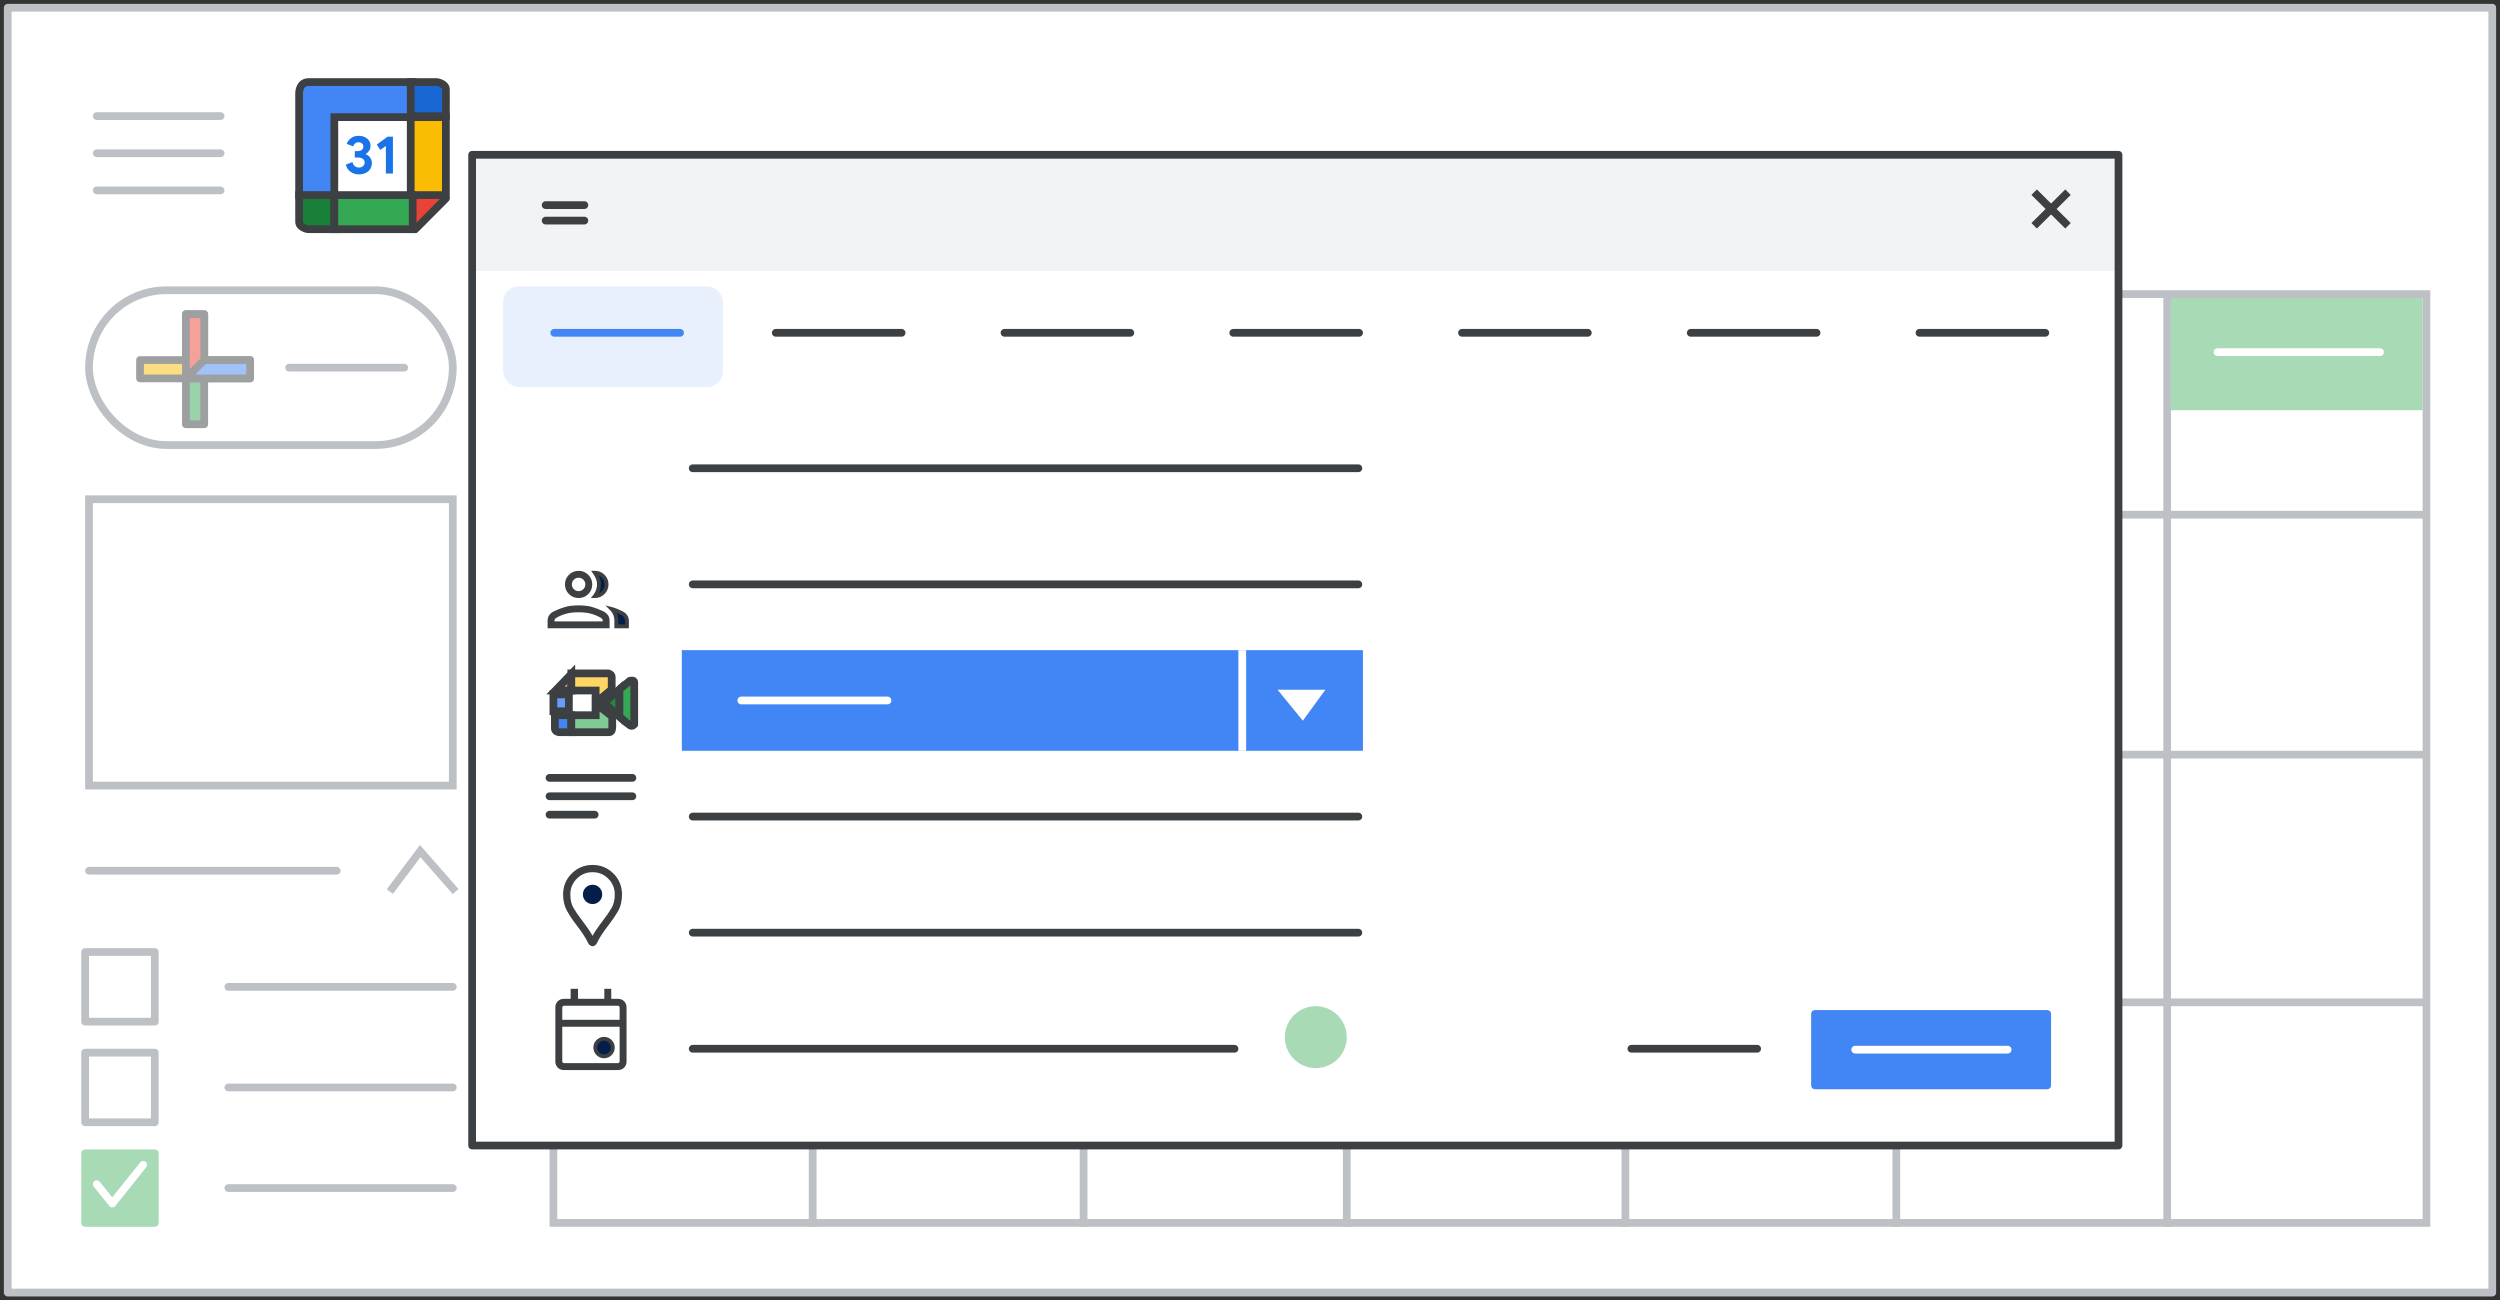 <svg width="323" height="168" viewBox="0 0 323 168" fill="none" xmlns="http://www.w3.org/2000/svg">
<rect x="0" y="0" width="323" height="168" fill="#333333" stroke="none"/>
<g id="calendar-sw-create-event">
<g id="calendar-sw-create-event_2">
<rect id="border and background" x="1" y="1" width="321" height="166" fill="white" stroke="#BDC1C6" stroke-linejoin="round"/>
<rect id="Rectangle" x="146" y="107" width="35" height="15" fill="#FDE293"/>
<rect id="Rectangle_2" x="105" y="66" width="35" height="11" fill="#BDC1C6"/>
<rect id="Rectangle_3" opacity="0.8" x="140" y="118" width="34" height="11" fill="#BDC1C6"/>
<rect id="Rectangle_4" x="280" y="38" width="33" height="15" fill="#A8DAB5"/>
<path id="Line 25" d="M286.5 45.5H307.5" stroke="white" stroke-linecap="round"/>
<g id="calendar grid">
<path id="Line 4" d="M71.632 66.5H313" stroke="#BDC1C6" stroke-linecap="square"/>
<path id="Line 4_2" d="M71.632 97.5H313" stroke="#BDC1C6" stroke-linecap="square"/>
<path id="Line 4_3" d="M71.632 129.5H313" stroke="#BDC1C6" stroke-linecap="square"/>
<path id="Line" d="M105 39V157.998" stroke="#BDC1C6" stroke-linecap="square"/>
<path id="Line_2" d="M140 39V157.998" stroke="#BDC1C6" stroke-linecap="square"/>
<path id="Line_3" d="M174 39V157.998" stroke="#BDC1C6" stroke-linecap="square"/>
<path id="Line_4" d="M210 39V157.998" stroke="#BDC1C6" stroke-linecap="square"/>
<path id="Line_5" d="M245 39V157.998" stroke="#BDC1C6" stroke-linecap="square"/>
<path id="Line_6" d="M280 39V157.998" stroke="#BDC1C6" stroke-linecap="square"/>
</g>
<rect id="calendar border" x="71.5" y="38" width="242" height="120" stroke="#BDC1C6"/>
<path id="Line Copy 6" d="M29.5 127.5H58.5" stroke="#BDC1C6" stroke-linecap="round"/>
<path id="Line Copy 6_2" d="M29.5 140.5H58.5" stroke="#BDC1C6" stroke-linecap="round"/>
<path id="Line Copy 6_3" d="M29.5 153.5H58.5" stroke="#BDC1C6" stroke-linecap="round"/>
<rect id="checkbox" x="11" y="123" width="9" height="9" stroke="#BDC1C6" stroke-linejoin="round"/>
<rect id="checkbox_2" x="11" y="136" width="9" height="9" stroke="#BDC1C6" stroke-linejoin="round"/>
<rect id="checkbox_3" x="11" y="149" width="9" height="9" fill="#A8DAB5" stroke="#A8DAB5" stroke-linejoin="round"/>
<path id="checkmark" d="M12.5 153L14.5 155.5L18.5 150.5" stroke="white" stroke-linecap="round" stroke-linejoin="round"/>
<g id="my calendars">
<path id="my calendars arrow" d="M50.365 115.191L54.288 109.96L58.865 115.191" stroke="#BDC1C6"/>
<path id="my calendars line" d="M11.5 112.5H43.5" stroke="#BDC1C6" stroke-linecap="round"/>
</g>
<g id="compose button">
<rect id="Rectangle Copy" x="11.5" y="37.5" width="47" height="20" rx="10" fill="white" stroke="#BDC1C6"/>
<path id="Line Copy 7" d="M37.35 47.5H52.222" stroke="#BDC1C6" stroke-linecap="round"/>
<g id="Plus" opacity="0.5">
<g id="Group">
<g id="Rectangle 2">
<rect id="Rectangle_5" x="24.018" y="40.593" width="2.37" height="14.222" fill="#34A853" stroke="#3C4043" stroke-linejoin="round"/>
</g>
<rect id="Rectangle_6" x="32.315" y="46.519" width="2.37" height="14.222" transform="rotate(90 32.315 46.519)" fill="#FBBC04" stroke="#3C4043" stroke-linejoin="round"/>
<path id="Rectangle_7" fill-rule="evenodd" clip-rule="evenodd" d="M24.018 40.593H26.389V47.704L24.018 48.889V40.593Z" fill="#EA4335" stroke="#3C4043" stroke-linejoin="round"/>
<path id="Rectangle_8" fill-rule="evenodd" clip-rule="evenodd" d="M32.315 46.519V48.889H24.018L26.389 46.519H32.315Z" fill="#4285F4" stroke="#3C4043" stroke-linejoin="round"/>
</g>
</g>
</g>
<g id="Calendar icon - illustrated">
<path id="Path 5" fill-rule="evenodd" clip-rule="evenodd" d="M38.647 25.206H43.195V29.616H39.79C39.79 29.616 38.646 29.438 38.646 28.66C38.646 27.882 38.647 25.206 38.647 25.206Z" fill="#188038" stroke="#3C4043"/>
<rect id="white bg" x="43.195" y="15.031" width="10.435" height="10.435" fill="white"/>
<path id="Path" fill-rule="evenodd" clip-rule="evenodd" d="M53.318 15.134H43.195V25.206H38.647V12.05C38.647 12.05 38.611 10.605 39.893 10.605C41.175 10.605 53.318 10.605 53.318 10.605V15.134Z" fill="#4285F4" stroke="#3C4043"/>
<g id="31">
<path id="Path_2" d="M46.377 22.53C45.973 22.53 45.617 22.423 45.309 22.21C45 21.996 44.788 21.686 44.672 21.277L45.535 20.937C45.59 21.164 45.69 21.339 45.834 21.462C45.978 21.585 46.159 21.646 46.377 21.646C46.576 21.646 46.749 21.586 46.895 21.465C47.041 21.345 47.114 21.192 47.114 21.006C47.114 20.807 47.036 20.648 46.881 20.53C46.725 20.411 46.516 20.352 46.251 20.352H45.841V19.524H46.217C46.421 19.524 46.593 19.474 46.735 19.371C46.876 19.269 46.947 19.121 46.947 18.926C46.947 18.768 46.889 18.639 46.773 18.537C46.657 18.435 46.509 18.384 46.328 18.384C46.138 18.384 45.985 18.435 45.869 18.537C45.753 18.639 45.672 18.766 45.625 18.919L44.797 18.578C44.895 18.3 45.075 18.059 45.337 17.855C45.599 17.651 45.931 17.549 46.335 17.549C46.632 17.549 46.897 17.605 47.131 17.716C47.365 17.827 47.547 17.979 47.677 18.171C47.807 18.364 47.872 18.581 47.872 18.822C47.872 19.077 47.813 19.295 47.695 19.476C47.577 19.657 47.434 19.789 47.267 19.872V19.928C47.499 20.021 47.687 20.167 47.83 20.366C47.974 20.566 48.046 20.807 48.046 21.09C48.046 21.363 47.977 21.609 47.837 21.827C47.698 22.045 47.502 22.217 47.25 22.342C46.997 22.467 46.706 22.53 46.377 22.53Z" fill="#1A73E8"/>
<path id="Path_3" d="M49.855 18.85L49.139 19.371L48.679 18.669L50.078 17.66H50.766V22.418H49.855V18.85Z" fill="#1A73E8"/>
</g>
<path id="Path 5_2" fill-rule="evenodd" clip-rule="evenodd" d="M57.612 15.015H53.064V10.605H56.469C56.469 10.605 57.613 10.783 57.613 11.561C57.613 12.339 57.612 15.015 57.612 15.015Z" fill="#1967D2" stroke="#3C4043"/>
<path id="Path 3" fill-rule="evenodd" clip-rule="evenodd" d="M53.065 30V25.324H57.95L53.065 30Z" fill="#EA4335"/>
<path id="Line_7" d="M57.6 25.652L53.653 29.617" stroke="#3C4043" stroke-linecap="round"/>
<path id="Path 2" fill-rule="evenodd" clip-rule="evenodd" d="M53.065 15.134H57.605V25.206H53.065L53.065 15.134Z" fill="#FBBC04" stroke="#3C4043"/>
<path id="Path 4" fill-rule="evenodd" clip-rule="evenodd" d="M43.195 25.206V29.616H53.318V25.206H43.195Z" fill="#34A853" stroke="#3C4043"/>
</g>
<g id="popup">
<rect id="popup bg" x="61" y="20" width="212.711" height="128" fill="white"/>
<rect id="popup frame" x="61" y="20" width="212.711" height="15" fill="#F1F3F4"/>
<path id="add title text line" d="M69.597 48.5H82.764" stroke="#BDC1C6" stroke-linecap="round"/>
<path id="add title text line_2" d="M89.5 60.5H175.5" stroke="#3C4043" stroke-linecap="round"/>
<path id="add title text line_3" d="M89.5 75.5H175.5" stroke="#3C4043" stroke-linecap="round"/>
<path id="add title text line_4" d="M100.23 43H116.484" stroke="#3C4043" stroke-linecap="round"/>
<path id="add title text line_5" d="M129.783 43H146.038" stroke="#3C4043" stroke-linecap="round"/>
<path id="add title text line_6" d="M159.337 43H175.592" stroke="#3C4043" stroke-linecap="round"/>
<path id="add title text line_7" d="M188.891 43H205.146" stroke="#3C4043" stroke-linecap="round"/>
<rect id="Rectangle_9" x="65" y="37" width="28.394" height="13" rx="2" fill="#E8F0FE"/>
<path id="add title text line_8" d="M71.611 43H87.865" stroke="#4285F4" stroke-linecap="round"/>
<g id="UI button">
<rect id="Rectangle_10" x="234.5" y="131" width="29.997" height="9.23" fill="#4285F4" stroke="#4285F4" stroke-linejoin="round"/>
<path id="Line_8" d="M239.692 135.615H259.389" stroke="white" stroke-linecap="round"/>
</g>
<path id="add title text line_9" d="M210.774 135.5H227.024" stroke="#3C4043" stroke-linecap="round"/>
<rect id="Rectangle_11" x="88.091" y="84" width="88" height="13" fill="#4285F4"/>
<g id="event_BASELINE_P900_24dp">
<g id="Shape">
<path fill-rule="evenodd" clip-rule="evenodd" d="M72.847 138C72.603 138 72.4 137.92 72.24 137.76C72.08 137.6 72 137.397 72 137.153V130.147C72 129.902 72.08 129.7 72.24 129.54C72.4 129.379 72.603 129.299 72.847 129.299H73.977V128H74.429V129.299H78.328V128H78.723V129.299H79.853C80.098 129.299 80.3 129.379 80.46 129.54C80.621 129.7 80.701 129.902 80.701 130.147V137.153C80.701 137.397 80.621 137.6 80.46 137.76C80.3 137.92 80.098 138 79.853 138H72.847ZM78.045 136.475C77.734 136.475 77.469 136.364 77.248 136.143C77.026 135.921 76.915 135.655 76.915 135.345C76.915 135.034 77.026 134.768 77.248 134.546C77.469 134.325 77.734 134.215 78.045 134.215C78.356 134.215 78.622 134.325 78.844 134.546C79.065 134.768 79.175 135.034 79.175 135.345C79.175 135.655 79.065 135.921 78.844 136.143C78.622 136.364 78.356 136.475 78.045 136.475ZM79.853 137.605H72.847C72.734 137.605 72.631 137.557 72.537 137.463C72.443 137.369 72.395 137.266 72.395 137.153V132.407H80.305V137.153C80.305 137.266 80.258 137.369 80.164 137.463C80.07 137.557 79.966 137.605 79.853 137.605ZM72.395 132.011H80.305V130.147C80.305 130.034 80.258 129.93 80.164 129.836C80.07 129.742 79.966 129.695 79.853 129.695H72.847C72.734 129.695 72.631 129.742 72.537 129.836C72.443 129.93 72.395 130.034 72.395 130.147V132.011Z" fill="#041E49"/>
<path d="M73.977 129.299V129.549H74.227V129.299H73.977ZM73.977 128V127.75H73.727V128H73.977ZM74.429 128H74.679V127.75H74.429V128ZM74.429 129.299H74.179V129.549H74.429V129.299ZM78.328 129.299V129.549H78.578V129.299H78.328ZM78.328 128V127.75H78.078V128H78.328ZM78.723 128H78.973V127.75H78.723V128ZM78.723 129.299H78.473V129.549H78.723V129.299ZM78.844 134.546L79.02 134.37L79.02 134.369L78.844 134.546ZM78.844 136.143L79.02 136.32L79.02 136.32L78.844 136.143ZM72.537 137.463L72.36 137.64H72.36L72.537 137.463ZM72.395 132.407V132.157H72.145V132.407H72.395ZM80.305 132.407H80.555V132.157H80.305V132.407ZM80.305 132.011V132.261H80.555V132.011H80.305ZM72.395 132.011H72.145V132.261H72.395V132.011ZM80.164 129.836L79.987 130.013L79.987 130.013L80.164 129.836ZM72.537 129.836L72.713 130.013H72.713L72.537 129.836ZM72.063 137.937C72.274 138.148 72.542 138.25 72.847 138.25V137.75C72.663 137.75 72.526 137.692 72.417 137.583L72.063 137.937ZM71.75 137.153C71.75 137.458 71.852 137.726 72.063 137.937L72.417 137.583C72.308 137.474 72.25 137.337 72.25 137.153H71.75ZM71.75 130.147V137.153H72.25V130.147H71.75ZM72.063 129.363C71.852 129.574 71.75 129.842 71.75 130.147H72.25C72.25 129.962 72.308 129.825 72.417 129.716L72.063 129.363ZM72.847 129.049C72.542 129.049 72.274 129.152 72.063 129.363L72.417 129.716C72.526 129.607 72.663 129.549 72.847 129.549V129.049ZM73.977 129.049H72.847V129.549H73.977V129.049ZM73.727 128V129.299H74.227V128H73.727ZM74.429 127.75H73.977V128.25H74.429V127.75ZM74.679 129.299V128H74.179V129.299H74.679ZM78.328 129.049H74.429V129.549H78.328V129.049ZM78.078 128V129.299H78.578V128H78.078ZM78.723 127.75H78.328V128.25H78.723V127.75ZM78.973 129.299V128H78.473V129.299H78.973ZM79.853 129.049H78.723V129.549H79.853V129.049ZM80.637 129.363C80.426 129.152 80.158 129.049 79.853 129.049V129.549C80.038 129.549 80.174 129.607 80.284 129.716L80.637 129.363ZM80.951 130.147C80.951 129.842 80.848 129.574 80.637 129.363L80.284 129.716C80.393 129.825 80.451 129.962 80.451 130.147H80.951ZM80.951 137.153V130.147H80.451V137.153H80.951ZM80.637 137.937C80.848 137.726 80.951 137.458 80.951 137.153H80.451C80.451 137.337 80.393 137.474 80.284 137.583L80.637 137.937ZM79.853 138.25C80.158 138.25 80.426 138.148 80.637 137.937L80.284 137.583C80.174 137.692 80.038 137.75 79.853 137.75V138.25ZM72.847 138.25H79.853V137.75H72.847V138.25ZM77.071 136.32C77.338 136.587 77.668 136.725 78.045 136.725V136.225C77.801 136.225 77.599 136.141 77.424 135.966L77.071 136.32ZM76.665 135.345C76.665 135.722 76.803 136.052 77.071 136.32L77.424 135.966C77.249 135.791 77.165 135.588 77.165 135.345H76.665ZM77.071 134.37C76.803 134.637 76.665 134.967 76.665 135.345H77.165C77.165 135.101 77.249 134.898 77.424 134.723L77.071 134.37ZM78.045 133.965C77.668 133.965 77.338 134.102 77.071 134.37L77.424 134.723C77.599 134.549 77.801 134.465 78.045 134.465V133.965ZM79.02 134.369C78.752 134.102 78.423 133.965 78.045 133.965V134.465C78.289 134.465 78.492 134.549 78.667 134.723L79.02 134.369ZM79.425 135.345C79.425 134.967 79.288 134.638 79.02 134.37L78.667 134.723C78.841 134.898 78.925 135.101 78.925 135.345H79.425ZM79.02 136.32C79.288 136.052 79.425 135.722 79.425 135.345H78.925C78.925 135.589 78.841 135.791 78.667 135.966L79.02 136.32ZM78.045 136.725C78.423 136.725 78.752 136.587 79.02 136.32L78.667 135.966C78.492 136.141 78.289 136.225 78.045 136.225V136.725ZM72.847 137.855H79.853V137.355H72.847V137.855ZM72.36 137.64C72.492 137.772 72.656 137.855 72.847 137.855V137.355C72.812 137.355 72.77 137.343 72.713 137.286L72.36 137.64ZM72.145 137.153C72.145 137.344 72.228 137.508 72.36 137.64L72.713 137.286C72.657 137.23 72.645 137.187 72.645 137.153H72.145ZM72.145 132.407V137.153H72.645V132.407H72.145ZM80.305 132.157H72.395V132.657H80.305V132.157ZM80.555 137.153V132.407H80.055V137.153H80.555ZM80.341 137.64C80.473 137.508 80.555 137.344 80.555 137.153H80.055C80.055 137.187 80.043 137.23 79.987 137.286L80.341 137.64ZM79.853 137.855C80.044 137.855 80.209 137.772 80.341 137.64L79.987 137.286C79.931 137.343 79.888 137.355 79.853 137.355V137.855ZM80.305 131.761H72.395V132.261H80.305V131.761ZM80.055 130.147V132.011H80.555V130.147H80.055ZM79.987 130.013C80.043 130.069 80.055 130.112 80.055 130.147H80.555C80.555 129.956 80.473 129.791 80.341 129.659L79.987 130.013ZM79.853 129.945C79.888 129.945 79.931 129.957 79.987 130.013L80.341 129.659C80.209 129.527 80.044 129.445 79.853 129.445V129.945ZM72.847 129.945H79.853V129.445H72.847V129.945ZM72.713 130.013C72.77 129.957 72.812 129.945 72.847 129.945V129.445C72.656 129.445 72.492 129.527 72.36 129.659L72.713 130.013ZM72.645 130.147C72.645 130.112 72.657 130.069 72.713 130.013L72.36 129.659C72.228 129.791 72.145 129.956 72.145 130.147H72.645ZM72.645 132.011V130.147H72.145V132.011H72.645Z" fill="#3C4043"/>
</g>
</g>
<g id="format text icon">
<path id="add title text line_10" d="M71 100.5H81.706" stroke="#3C4043" stroke-linecap="round"/>
<path id="add title text line_11" d="M71 102.879H81.706" stroke="#3C4043" stroke-linecap="round"/>
<path id="add title text line_12" d="M71 105.258H76.832" stroke="#3C4043" stroke-linecap="round"/>
</g>
<g id="location_on_BASELINE_P900_24dp">
<g id="Shape_2">
<path fill-rule="evenodd" clip-rule="evenodd" d="M76.37 121.929C76.422 121.976 76.484 122 76.557 122C76.63 122 76.692 121.976 76.744 121.929C76.796 121.883 76.848 121.818 76.9 121.735C77.077 121.371 77.28 121.009 77.509 120.651C77.737 120.292 78.065 119.837 78.491 119.285C78.918 118.734 79.295 118.178 79.623 117.616C79.95 117.055 80.114 116.368 80.114 115.557C80.114 114.569 79.768 113.729 79.077 113.037C78.385 112.346 77.545 112 76.557 112C75.569 112 74.729 112.346 74.038 113.037C73.346 113.729 73 114.569 73 115.557C73 116.306 73.153 116.963 73.46 117.53C73.767 118.097 74.154 118.682 74.623 119.285C75.028 119.816 75.35 120.266 75.59 120.635C75.829 121.004 76.037 121.371 76.214 121.735C76.266 121.818 76.318 121.883 76.37 121.929ZM77.158 120.393C76.934 120.736 76.734 121.085 76.557 121.438C76.38 121.085 76.18 120.736 75.957 120.393C75.733 120.05 75.403 119.592 74.966 119.02C74.519 118.438 74.152 117.9 73.866 117.405C73.58 116.911 73.437 116.295 73.437 115.557C73.437 114.694 73.741 113.958 74.35 113.35C74.958 112.741 75.694 112.437 76.557 112.437C77.42 112.437 78.156 112.741 78.765 113.35C79.373 113.958 79.677 114.694 79.677 115.557C79.677 116.295 79.534 116.911 79.248 117.405C78.962 117.9 78.595 118.438 78.148 119.02C77.711 119.592 77.381 120.05 77.158 120.393Z" fill="#041E49"/>
<path d="M76.37 121.929L76.537 121.744L76.537 121.743L76.37 121.929ZM76.744 121.929L76.577 121.743L76.576 121.744L76.744 121.929ZM76.9 121.735L77.112 121.867L77.119 121.856L77.125 121.844L76.9 121.735ZM77.509 120.651L77.719 120.785L77.719 120.785L77.509 120.651ZM79.623 117.616L79.839 117.742L79.839 117.742L79.623 117.616ZM79.077 113.037L79.254 112.86L79.254 112.86L79.077 113.037ZM74.038 113.037L73.861 112.86L74.038 113.037ZM73.46 117.53L73.68 117.411L73.68 117.411L73.46 117.53ZM74.623 119.285L74.821 119.134L74.82 119.132L74.623 119.285ZM75.59 120.635L75.8 120.499L75.799 120.499L75.59 120.635ZM76.214 121.735L75.989 121.844L75.995 121.856L76.002 121.867L76.214 121.735ZM76.557 121.438L76.333 121.55L76.557 121.997L76.781 121.55L76.557 121.438ZM77.158 120.393L77.367 120.53L77.367 120.53L77.158 120.393ZM75.957 120.393L76.166 120.257L76.166 120.257L75.957 120.393ZM74.966 119.02L75.164 118.869L75.164 118.868L74.966 119.02ZM73.866 117.405L74.083 117.28L74.082 117.28L73.866 117.405ZM74.35 113.35L74.526 113.527L74.527 113.526L74.35 113.35ZM78.765 113.35L78.942 113.173V113.173L78.765 113.35ZM79.248 117.405L79.031 117.28L79.031 117.28L79.248 117.405ZM78.148 119.02L77.95 118.868L77.95 118.869L78.148 119.02ZM76.557 121.75C76.548 121.75 76.544 121.749 76.544 121.748C76.543 121.748 76.541 121.748 76.537 121.744L76.202 122.115C76.302 122.205 76.425 122.25 76.557 122.25V121.75ZM76.576 121.744C76.573 121.748 76.571 121.748 76.57 121.748C76.57 121.749 76.566 121.75 76.557 121.75V122.25C76.689 122.25 76.812 122.205 76.912 122.115L76.576 121.744ZM76.688 121.602C76.644 121.673 76.606 121.717 76.577 121.743L76.911 122.116C76.986 122.048 77.052 121.963 77.112 121.867L76.688 121.602ZM77.298 120.516C77.064 120.883 76.856 121.252 76.675 121.626L77.125 121.844C77.297 121.489 77.496 121.136 77.719 120.785L77.298 120.516ZM78.294 119.133C77.865 119.686 77.532 120.148 77.298 120.516L77.719 120.785C77.942 120.435 78.265 119.987 78.689 119.438L78.294 119.133ZM79.407 117.49C79.085 118.042 78.714 118.589 78.294 119.133L78.689 119.438C79.122 118.879 79.505 118.314 79.839 117.742L79.407 117.49ZM79.864 115.557C79.864 116.335 79.707 116.975 79.407 117.49L79.839 117.742C80.193 117.134 80.364 116.402 80.364 115.557H79.864ZM78.9 113.214C79.544 113.858 79.864 114.634 79.864 115.557H80.364C80.364 114.503 79.992 113.6 79.254 112.86L78.9 113.214ZM76.557 112.25C77.48 112.25 78.256 112.57 78.9 113.214L79.254 112.86C78.514 112.121 77.611 111.75 76.557 111.75V112.25ZM74.215 113.214C74.859 112.57 75.634 112.25 76.557 112.25V111.75C75.503 111.75 74.6 112.122 73.861 112.86L74.215 113.214ZM73.25 115.557C73.25 114.634 73.57 113.858 74.215 113.214L73.861 112.86C73.122 113.6 72.75 114.503 72.75 115.557H73.25ZM73.68 117.411C73.396 116.886 73.25 116.271 73.25 115.557H72.75C72.75 116.341 72.911 117.04 73.241 117.649L73.68 117.411ZM74.82 119.132C74.359 118.538 73.98 117.964 73.68 117.411L73.241 117.649C73.555 118.23 73.95 118.827 74.425 119.439L74.82 119.132ZM75.799 120.499C75.555 120.122 75.229 119.667 74.821 119.134L74.424 119.437C74.827 119.965 75.145 120.409 75.38 120.771L75.799 120.499ZM76.439 121.626C76.257 121.252 76.044 120.876 75.8 120.499L75.38 120.771C75.614 121.132 75.817 121.49 75.989 121.844L76.439 121.626ZM76.537 121.743C76.507 121.717 76.47 121.673 76.426 121.602L76.002 121.867C76.062 121.963 76.128 122.048 76.203 122.116L76.537 121.743ZM76.781 121.55C76.953 121.205 77.148 120.865 77.367 120.53L76.948 120.257C76.72 120.607 76.515 120.964 76.333 121.327L76.781 121.55ZM75.747 120.53C75.966 120.865 76.161 121.205 76.333 121.55L76.781 121.327C76.599 120.964 76.394 120.608 76.166 120.257L75.747 120.53ZM74.767 119.172C75.202 119.742 75.528 120.194 75.747 120.53L76.166 120.257C75.937 119.906 75.603 119.442 75.164 118.869L74.767 119.172ZM73.65 117.53C73.942 118.036 74.315 118.584 74.767 119.173L75.164 118.868C74.722 118.292 74.362 117.763 74.083 117.28L73.65 117.53ZM73.187 115.557C73.187 116.327 73.336 116.989 73.65 117.531L74.082 117.28C73.824 116.834 73.687 116.264 73.687 115.557H73.187ZM74.173 113.173C73.517 113.828 73.187 114.628 73.187 115.557H73.687C73.687 114.76 73.965 114.088 74.526 113.527L74.173 113.173ZM76.557 112.187C75.628 112.187 74.828 112.517 74.173 113.173L74.527 113.526C75.088 112.965 75.76 112.687 76.557 112.687V112.187ZM78.942 113.173C78.286 112.517 77.486 112.187 76.557 112.187V112.687C77.354 112.687 78.026 112.965 78.588 113.527L78.942 113.173ZM79.927 115.557C79.927 114.628 79.597 113.828 78.942 113.173L78.588 113.527C79.149 114.088 79.427 114.76 79.427 115.557H79.927ZM79.464 117.531C79.778 116.989 79.927 116.327 79.927 115.557H79.427C79.427 116.264 79.29 116.834 79.031 117.28L79.464 117.531ZM78.347 119.173C78.799 118.584 79.172 118.036 79.464 117.53L79.031 117.28C78.752 117.763 78.392 118.292 77.95 118.868L78.347 119.173ZM77.367 120.53C77.586 120.194 77.912 119.742 78.347 119.172L77.95 118.869C77.511 119.442 77.177 119.906 76.948 120.257L77.367 120.53Z" fill="#3C4043"/>
</g>
<path id="Path_4" d="M76.557 116.805C76.9 116.805 77.194 116.683 77.439 116.438C77.683 116.194 77.805 115.9 77.805 115.557C77.805 115.214 77.683 114.92 77.439 114.675C77.194 114.431 76.9 114.309 76.557 114.309C76.214 114.309 75.92 114.431 75.676 114.675C75.431 114.92 75.309 115.214 75.309 115.557C75.309 115.9 75.431 116.194 75.676 116.438C75.92 116.683 76.214 116.805 76.557 116.805Z" fill="#041E49"/>
</g>
<g id="Logos/meet">
<g id="Group_2">
<rect id="Rectangle_12" x="71.5" y="89.715" width="2" height="2.184" fill="#669DF6" stroke="#3C4043"/>
<path id="Path_5" fill-rule="evenodd" clip-rule="evenodd" d="M73.813 87.094L71.763 89.215H73.813V87.094Z" fill="#F29891" stroke="#3C4043"/>
<path id="Path 2_2" fill-rule="evenodd" clip-rule="evenodd" d="M73.813 87H78.577C78.577 87 79.032 87.106 79.032 87.454C79.032 87.802 79.032 89.069 79.032 89.069L76.959 90.807V89.215H73.813V87Z" fill="#FDD663" stroke="#3C4043"/>
<path id="Path 3_2" fill-rule="evenodd" clip-rule="evenodd" d="M71.768 92.4H73.813V94.602H72.221C72.221 94.602 71.69 94.545 71.69 94.141C71.69 93.738 71.69 92.4 71.69 92.4H71.768Z" fill="#4285F4" stroke="#3C4043"/>
<path id="Path 4_2" fill-rule="evenodd" clip-rule="evenodd" d="M73.813 92.4H76.965V90.895L79.102 92.58V93.998C79.102 93.998 79.098 94.602 78.729 94.602C78.361 94.602 73.813 94.602 73.813 94.602V92.4Z" fill="#81C995" stroke="#3C4043"/>
<path id="Path 7" fill-rule="evenodd" clip-rule="evenodd" d="M78.028 91.258L79.926 92.914L79.879 92.464L78.061 90.895L77.996 90.952L78.028 91.258Z" fill="#81C995"/>
<path id="Path 5_3" fill-rule="evenodd" clip-rule="evenodd" d="M78.033 90.807L80.032 89.069V92.58L78.033 90.807Z" fill="#1E8E3E" stroke="#3C4043"/>
<g id="Path 6">
<path fill-rule="evenodd" clip-rule="evenodd" d="M80.032 89.069L81.368 87.966C81.368 87.966 81.943 87.791 81.943 88.154C81.943 88.518 81.943 93.594 81.943 93.594C81.943 93.594 81.699 93.891 81.439 93.742C81.27 93.646 80.818 93.274 80.084 92.626C80.067 92.611 80.032 92.58 80.032 92.58C80.032 92.58 80.032 90.846 80.032 89.112" fill="#34A853"/>
<path d="M80.032 89.069L81.368 87.966C81.368 87.966 81.943 87.791 81.943 88.154C81.943 88.518 81.943 93.594 81.943 93.594C81.943 93.594 81.699 93.891 81.439 93.742C81.27 93.646 80.818 93.274 80.084 92.626C80.067 92.611 80.032 92.58 80.032 92.58C80.032 92.58 80.032 90.846 80.032 89.112" stroke="#3C4043"/>
</g>
</g>
<rect id="Rectangle_13" x="76.75" y="90.851" width="0.424" height="0.863" fill="#3C4043"/>
<rect id="Rectangle_14" x="78.891" y="92.322" width="0.352" height="0.833" fill="#3C4043"/>
</g>
<g id="group_BASELINE_P900_24dp">
<g id="Shape_3">
<path fill-rule="evenodd" clip-rule="evenodd" d="M74.754 77.015C74.333 77.015 73.976 76.868 73.682 76.575C73.388 76.282 73.241 75.926 73.241 75.507C73.241 75.089 73.388 74.733 73.682 74.44C73.976 74.147 74.333 74 74.754 74C75.174 74 75.531 74.147 75.825 74.44C76.119 74.733 76.266 75.089 76.266 75.507C76.266 75.926 76.119 76.282 75.825 76.575C75.531 76.868 75.174 77.015 74.754 77.015ZM71 80.197V80.923H78.507V80.197C78.507 79.955 78.444 79.753 78.318 79.59C78.192 79.427 78.022 79.295 77.807 79.192C77.349 78.978 76.899 78.804 76.455 78.669C76.012 78.534 75.444 78.466 74.754 78.466C74.063 78.466 73.495 78.534 73.052 78.669C72.608 78.804 72.158 78.978 71.7 79.192C71.486 79.295 71.315 79.427 71.189 79.59C71.063 79.753 71 79.955 71 80.197ZM79.669 78.906C79.464 78.818 79.254 78.746 79.039 78.69C79.226 78.876 79.371 79.099 79.473 79.36C79.576 79.62 79.627 79.9 79.627 80.197V80.923H81V80.197C81 79.983 80.937 79.788 80.811 79.611C80.685 79.434 80.514 79.295 80.3 79.192C80.085 79.09 79.875 78.995 79.669 78.906ZM77.926 76.575C78.22 76.282 78.367 75.926 78.367 75.507C78.367 75.089 78.22 74.733 77.926 74.44C77.632 74.147 77.275 74 76.854 74C77.013 74.223 77.141 74.461 77.24 74.712C77.338 74.963 77.387 75.228 77.387 75.507C77.387 75.787 77.34 76.054 77.246 76.31C77.153 76.566 77.022 76.801 76.854 77.015C77.275 77.015 77.632 76.868 77.926 76.575ZM71.392 80.532H78.115V80.197C78.115 80.058 78.08 79.937 78.01 79.834C77.94 79.732 77.807 79.63 77.611 79.527C77.219 79.313 76.798 79.148 76.35 79.031C75.902 78.915 75.37 78.857 74.754 78.857C74.137 78.857 73.605 78.915 73.157 79.031C72.709 79.148 72.288 79.313 71.896 79.527C71.7 79.63 71.567 79.732 71.498 79.834C71.427 79.937 71.392 80.058 71.392 80.197V80.532ZM75.545 76.296C75.326 76.515 75.062 76.624 74.754 76.624C74.445 76.624 74.182 76.515 73.963 76.296C73.743 76.077 73.633 75.814 73.633 75.507C73.633 75.2 73.743 74.938 73.963 74.719C74.182 74.5 74.445 74.391 74.754 74.391C75.062 74.391 75.326 74.5 75.545 74.719C75.764 74.938 75.874 75.2 75.874 75.507C75.874 75.814 75.764 76.077 75.545 76.296Z" fill="#041E49"/>
<path d="M73.682 76.575L73.859 76.398L73.859 76.398L73.682 76.575ZM73.682 74.44L73.859 74.617L73.859 74.617L73.682 74.44ZM75.825 74.44L75.649 74.617L75.649 74.617L75.825 74.44ZM75.825 76.575L75.649 76.398L75.825 76.575ZM71 80.923H70.75V81.173H71V80.923ZM78.507 80.923V81.173H78.757V80.923H78.507ZM78.318 79.59L78.516 79.437L78.516 79.436L78.318 79.59ZM77.807 79.192L77.914 78.967L77.913 78.966L77.807 79.192ZM76.455 78.669L76.528 78.43L76.528 78.429L76.455 78.669ZM73.052 78.669L72.979 78.429L72.979 78.43L73.052 78.669ZM71.7 79.192L71.594 78.966L71.593 78.967L71.7 79.192ZM71.189 79.59L71.387 79.743L71.387 79.743L71.189 79.59ZM79.039 78.69L79.102 78.448L78.209 78.216L78.863 78.867L79.039 78.69ZM79.669 78.906L79.769 78.676L79.768 78.676L79.669 78.906ZM79.473 79.36L79.241 79.451V79.451L79.473 79.36ZM79.627 80.923H79.377V81.173H79.627V80.923ZM81 80.923V81.173H81.25V80.923H81ZM80.811 79.611L80.607 79.756L80.607 79.756L80.811 79.611ZM80.3 79.192L80.407 78.967V78.967L80.3 79.192ZM77.926 76.575L77.75 76.398L77.926 76.575ZM77.926 74.44L77.75 74.617L77.75 74.617L77.926 74.44ZM76.854 74V73.75H76.37L76.651 74.145L76.854 74ZM77.24 74.712L77.473 74.621L77.473 74.621L77.24 74.712ZM77.246 76.31L77.481 76.396L77.481 76.396L77.246 76.31ZM76.854 77.015L76.658 76.861L76.34 77.265H76.854V77.015ZM78.115 80.532V80.782H78.365V80.532H78.115ZM71.392 80.532H71.142V80.782H71.392V80.532ZM78.01 79.834L78.217 79.694L78.216 79.693L78.01 79.834ZM77.611 79.527L77.491 79.747L77.495 79.749L77.611 79.527ZM76.35 79.031L76.413 78.79L76.413 78.79L76.35 79.031ZM73.157 79.031L73.094 78.79L73.094 78.79L73.157 79.031ZM71.896 79.527L72.012 79.749L72.016 79.747L71.896 79.527ZM71.498 79.834L71.704 79.976L71.704 79.975L71.498 79.834ZM75.545 76.296L75.722 76.473L75.722 76.473L75.545 76.296ZM73.963 76.296L74.139 76.119L74.139 76.119L73.963 76.296ZM73.963 74.719L74.139 74.896L74.139 74.896L73.963 74.719ZM75.545 74.719L75.722 74.542L75.722 74.542L75.545 74.719ZM73.506 76.752C73.847 77.093 74.268 77.265 74.754 77.265V76.765C74.399 76.765 74.105 76.644 73.859 76.398L73.506 76.752ZM72.991 75.507C72.991 75.992 73.164 76.412 73.506 76.752L73.859 76.398C73.612 76.152 73.491 75.86 73.491 75.507H72.991ZM73.506 74.263C73.164 74.603 72.991 75.023 72.991 75.507H73.491C73.491 75.155 73.612 74.863 73.859 74.617L73.506 74.263ZM74.754 73.75C74.268 73.75 73.847 73.922 73.506 74.263L73.859 74.617C74.105 74.371 74.399 74.25 74.754 74.25V73.75ZM76.002 74.263C75.66 73.922 75.239 73.75 74.754 73.75V74.25C75.108 74.25 75.402 74.371 75.649 74.617L76.002 74.263ZM76.516 75.507C76.516 75.023 76.343 74.603 76.002 74.263L75.649 74.617C75.895 74.863 76.016 75.154 76.016 75.507H76.516ZM76.002 76.752C76.343 76.412 76.516 75.992 76.516 75.507H76.016C76.016 75.86 75.895 76.152 75.649 76.398L76.002 76.752ZM74.754 77.265C75.239 77.265 75.66 77.093 76.002 76.752L75.649 76.398C75.402 76.644 75.108 76.765 74.754 76.765V77.265ZM71.25 80.923V80.197H70.75V80.923H71.25ZM78.507 80.673H71V81.173H78.507V80.673ZM78.257 80.197V80.923H78.757V80.197H78.257ZM78.12 79.743C78.207 79.855 78.257 80.001 78.257 80.197H78.757C78.757 79.91 78.681 79.651 78.516 79.437L78.12 79.743ZM77.699 79.418C77.884 79.506 78.022 79.616 78.121 79.743L78.516 79.436C78.362 79.239 78.159 79.083 77.914 78.967L77.699 79.418ZM76.382 78.908C76.814 79.039 77.253 79.209 77.701 79.419L77.913 78.966C77.445 78.747 76.984 78.568 76.528 78.43L76.382 78.908ZM74.754 78.716C75.431 78.716 75.971 78.783 76.382 78.908L76.528 78.429C76.052 78.285 75.458 78.216 74.754 78.216V78.716ZM73.125 78.908C73.536 78.783 74.076 78.716 74.754 78.716V78.216C74.049 78.216 73.455 78.285 72.979 78.429L73.125 78.908ZM71.806 79.419C72.254 79.209 72.694 79.039 73.125 78.908L72.979 78.43C72.523 78.568 72.062 78.747 71.594 78.966L71.806 79.419ZM71.387 79.743C71.486 79.616 71.623 79.506 71.808 79.418L71.593 78.967C71.348 79.083 71.145 79.239 70.992 79.437L71.387 79.743ZM71.25 80.197C71.25 80.001 71.3 79.855 71.387 79.743L70.992 79.437C70.826 79.651 70.75 79.91 70.75 80.197H71.25ZM78.976 78.932C79.179 78.984 79.377 79.052 79.571 79.136L79.768 78.676C79.551 78.583 79.329 78.507 79.102 78.448L78.976 78.932ZM79.706 79.268C79.591 78.978 79.428 78.725 79.216 78.513L78.863 78.867C79.024 79.027 79.15 79.221 79.241 79.451L79.706 79.268ZM79.877 80.197C79.877 79.87 79.821 79.56 79.706 79.268L79.241 79.451C79.331 79.681 79.377 79.929 79.377 80.197H79.877ZM79.877 80.923V80.197H79.377V80.923H79.877ZM81 80.673H79.627V81.173H81V80.673ZM80.75 80.197V80.923H81.25V80.197H80.75ZM80.607 79.756C80.704 79.891 80.75 80.036 80.75 80.197H81.25C81.25 79.93 81.17 79.684 81.014 79.466L80.607 79.756ZM80.192 79.418C80.372 79.504 80.508 79.617 80.607 79.756L81.014 79.466C80.862 79.251 80.657 79.085 80.407 78.967L80.192 79.418ZM79.57 79.135C79.773 79.223 79.98 79.317 80.192 79.418L80.407 78.967C80.19 78.863 79.977 78.766 79.769 78.676L79.57 79.135ZM78.117 75.507C78.117 75.86 77.996 76.152 77.75 76.398L78.103 76.752C78.444 76.412 78.617 75.992 78.617 75.507H78.117ZM77.75 74.617C77.996 74.863 78.117 75.154 78.117 75.507H78.617C78.617 75.023 78.444 74.603 78.103 74.263L77.75 74.617ZM76.854 74.25C77.209 74.25 77.503 74.371 77.75 74.617L78.103 74.263C77.761 73.922 77.34 73.75 76.854 73.75V74.25ZM77.473 74.621C77.367 74.35 77.228 74.095 77.058 73.855L76.651 74.145C76.798 74.352 76.916 74.571 77.007 74.803L77.473 74.621ZM77.637 75.507C77.637 75.198 77.582 74.902 77.473 74.621L77.007 74.803C77.093 75.024 77.137 75.258 77.137 75.507H77.637ZM77.481 76.396C77.585 76.112 77.637 75.815 77.637 75.507H77.137C77.137 75.758 77.095 75.997 77.012 76.225L77.481 76.396ZM77.051 77.169C77.235 76.934 77.379 76.677 77.481 76.396L77.012 76.225C76.927 76.456 76.809 76.667 76.658 76.861L77.051 77.169ZM77.75 76.398C77.503 76.644 77.209 76.765 76.854 76.765V77.265C77.34 77.265 77.761 77.093 78.103 76.752L77.75 76.398ZM78.115 80.282H71.392V80.782H78.115V80.282ZM77.865 80.197V80.532H78.365V80.197H77.865ZM77.804 79.975C77.842 80.031 77.865 80.101 77.865 80.197H78.365C78.365 80.014 78.318 79.843 78.217 79.694L77.804 79.975ZM77.495 79.749C77.679 79.845 77.769 79.924 77.804 79.976L78.216 79.693C78.111 79.54 77.934 79.414 77.726 79.306L77.495 79.749ZM76.287 79.273C76.716 79.385 77.117 79.543 77.491 79.747L77.73 79.308C77.32 79.084 76.88 78.911 76.413 78.79L76.287 79.273ZM74.754 79.107C75.355 79.107 75.865 79.164 76.287 79.273L76.413 78.79C75.939 78.667 75.384 78.607 74.754 78.607V79.107ZM73.22 79.273C73.642 79.164 74.152 79.107 74.754 79.107V78.607C74.123 78.607 73.568 78.667 73.094 78.79L73.22 79.273ZM72.016 79.747C72.39 79.543 72.791 79.385 73.22 79.273L73.094 78.79C72.627 78.911 72.187 79.084 71.777 79.308L72.016 79.747ZM71.704 79.975C71.739 79.924 71.828 79.845 72.012 79.749L71.781 79.306C71.573 79.414 71.396 79.54 71.291 79.694L71.704 79.975ZM71.642 80.197C71.642 80.102 71.665 80.031 71.704 79.976L71.291 79.693C71.189 79.842 71.142 80.014 71.142 80.197H71.642ZM71.642 80.532V80.197H71.142V80.532H71.642ZM74.754 76.874C75.128 76.874 75.455 76.738 75.722 76.473L75.369 76.119C75.195 76.291 74.995 76.374 74.754 76.374V76.874ZM73.786 76.473C74.052 76.738 74.379 76.874 74.754 76.874V76.374C74.512 76.374 74.312 76.291 74.139 76.119L73.786 76.473ZM73.383 75.507C73.383 75.882 73.52 76.208 73.786 76.473L74.139 76.119C73.966 75.947 73.883 75.747 73.883 75.507H73.383ZM73.786 74.542C73.52 74.807 73.383 75.133 73.383 75.507H73.883C73.883 75.268 73.966 75.068 74.139 74.896L73.786 74.542ZM74.754 74.141C74.379 74.141 74.052 74.277 73.786 74.542L74.139 74.896C74.312 74.724 74.512 74.641 74.754 74.641V74.141ZM75.722 74.542C75.455 74.277 75.128 74.141 74.754 74.141V74.641C74.995 74.641 75.195 74.724 75.369 74.896L75.722 74.542ZM76.124 75.507C76.124 75.133 75.987 74.807 75.722 74.542L75.369 74.896C75.541 75.068 75.624 75.267 75.624 75.507H76.124ZM75.722 76.473C75.987 76.208 76.124 75.882 76.124 75.507H75.624C75.624 75.748 75.541 75.947 75.369 76.119L75.722 76.473Z" fill="#3C4043"/>
</g>
</g>
<circle id="Oval" cx="170" cy="134" r="4" fill="#A8DAB5"/>
<path id="add title text line_13" d="M95.774 90.5H114.666" stroke="white" stroke-linecap="round"/>
<path id="add title text line_14" d="M218.445 43H234.7" stroke="#3C4043" stroke-linecap="round"/>
<path id="add title text line_15" d="M247.999 43H264.253" stroke="#3C4043" stroke-linecap="round"/>
<g id="Icons/close-sm">
<path id="Line 8" d="M263.167 25.182L266.833 28.818" stroke="#3C4043" stroke-linecap="square"/>
<path id="Line 8_2" d="M266.833 25.182L263.167 28.818" stroke="#3C4043" stroke-linecap="square"/>
</g>
<rect id="popup border" x="61" y="20" width="212.711" height="128" stroke="#3C4043" stroke-linejoin="round"/>
<path id="add title text line_16" d="M70.5 26.5H75.5" stroke="#3C4043" stroke-linecap="round"/>
<path id="add title text line_17" d="M70.5 28.5H75.5" stroke="#3C4043" stroke-linecap="round"/>
<path id="add title text line_18" d="M89.5 105.5H175.5" stroke="#3C4043" stroke-linecap="round"/>
<path id="add title text line_19" d="M89.5 120.5H175.5" stroke="#3C4043" stroke-linecap="round"/>
<path id="add title text line_20" d="M89.5 135.5H159.5" stroke="#3C4043" stroke-linecap="round"/>
<g id="Icons/arrow-expand-sm">
<path id="Path 4_3" fill-rule="evenodd" clip-rule="evenodd" d="M165.055 89.112H171.237L168.328 93.112L165.055 89.112Z" fill="white"/>
</g>
<path id="Line 7" d="M160.5 84.5V96.5" stroke="white" stroke-linecap="square"/>
</g>
<rect id="Rectangle_15" x="11.5" y="64.5" width="47" height="37" stroke="#BDC1C6"/>
</g>
<g id="Menu">
<path id="Line_9" d="M12.5 15H28.5" stroke="#BDC1C6" stroke-linecap="round" stroke-linejoin="round"/>
<path id="Line_10" d="M12.5 19.8H28.5" stroke="#BDC1C6" stroke-linecap="round" stroke-linejoin="round"/>
<path id="Line_11" d="M12.5 24.6H28.5" stroke="#BDC1C6" stroke-linecap="round" stroke-linejoin="round"/>
</g>
</g>
</svg>
